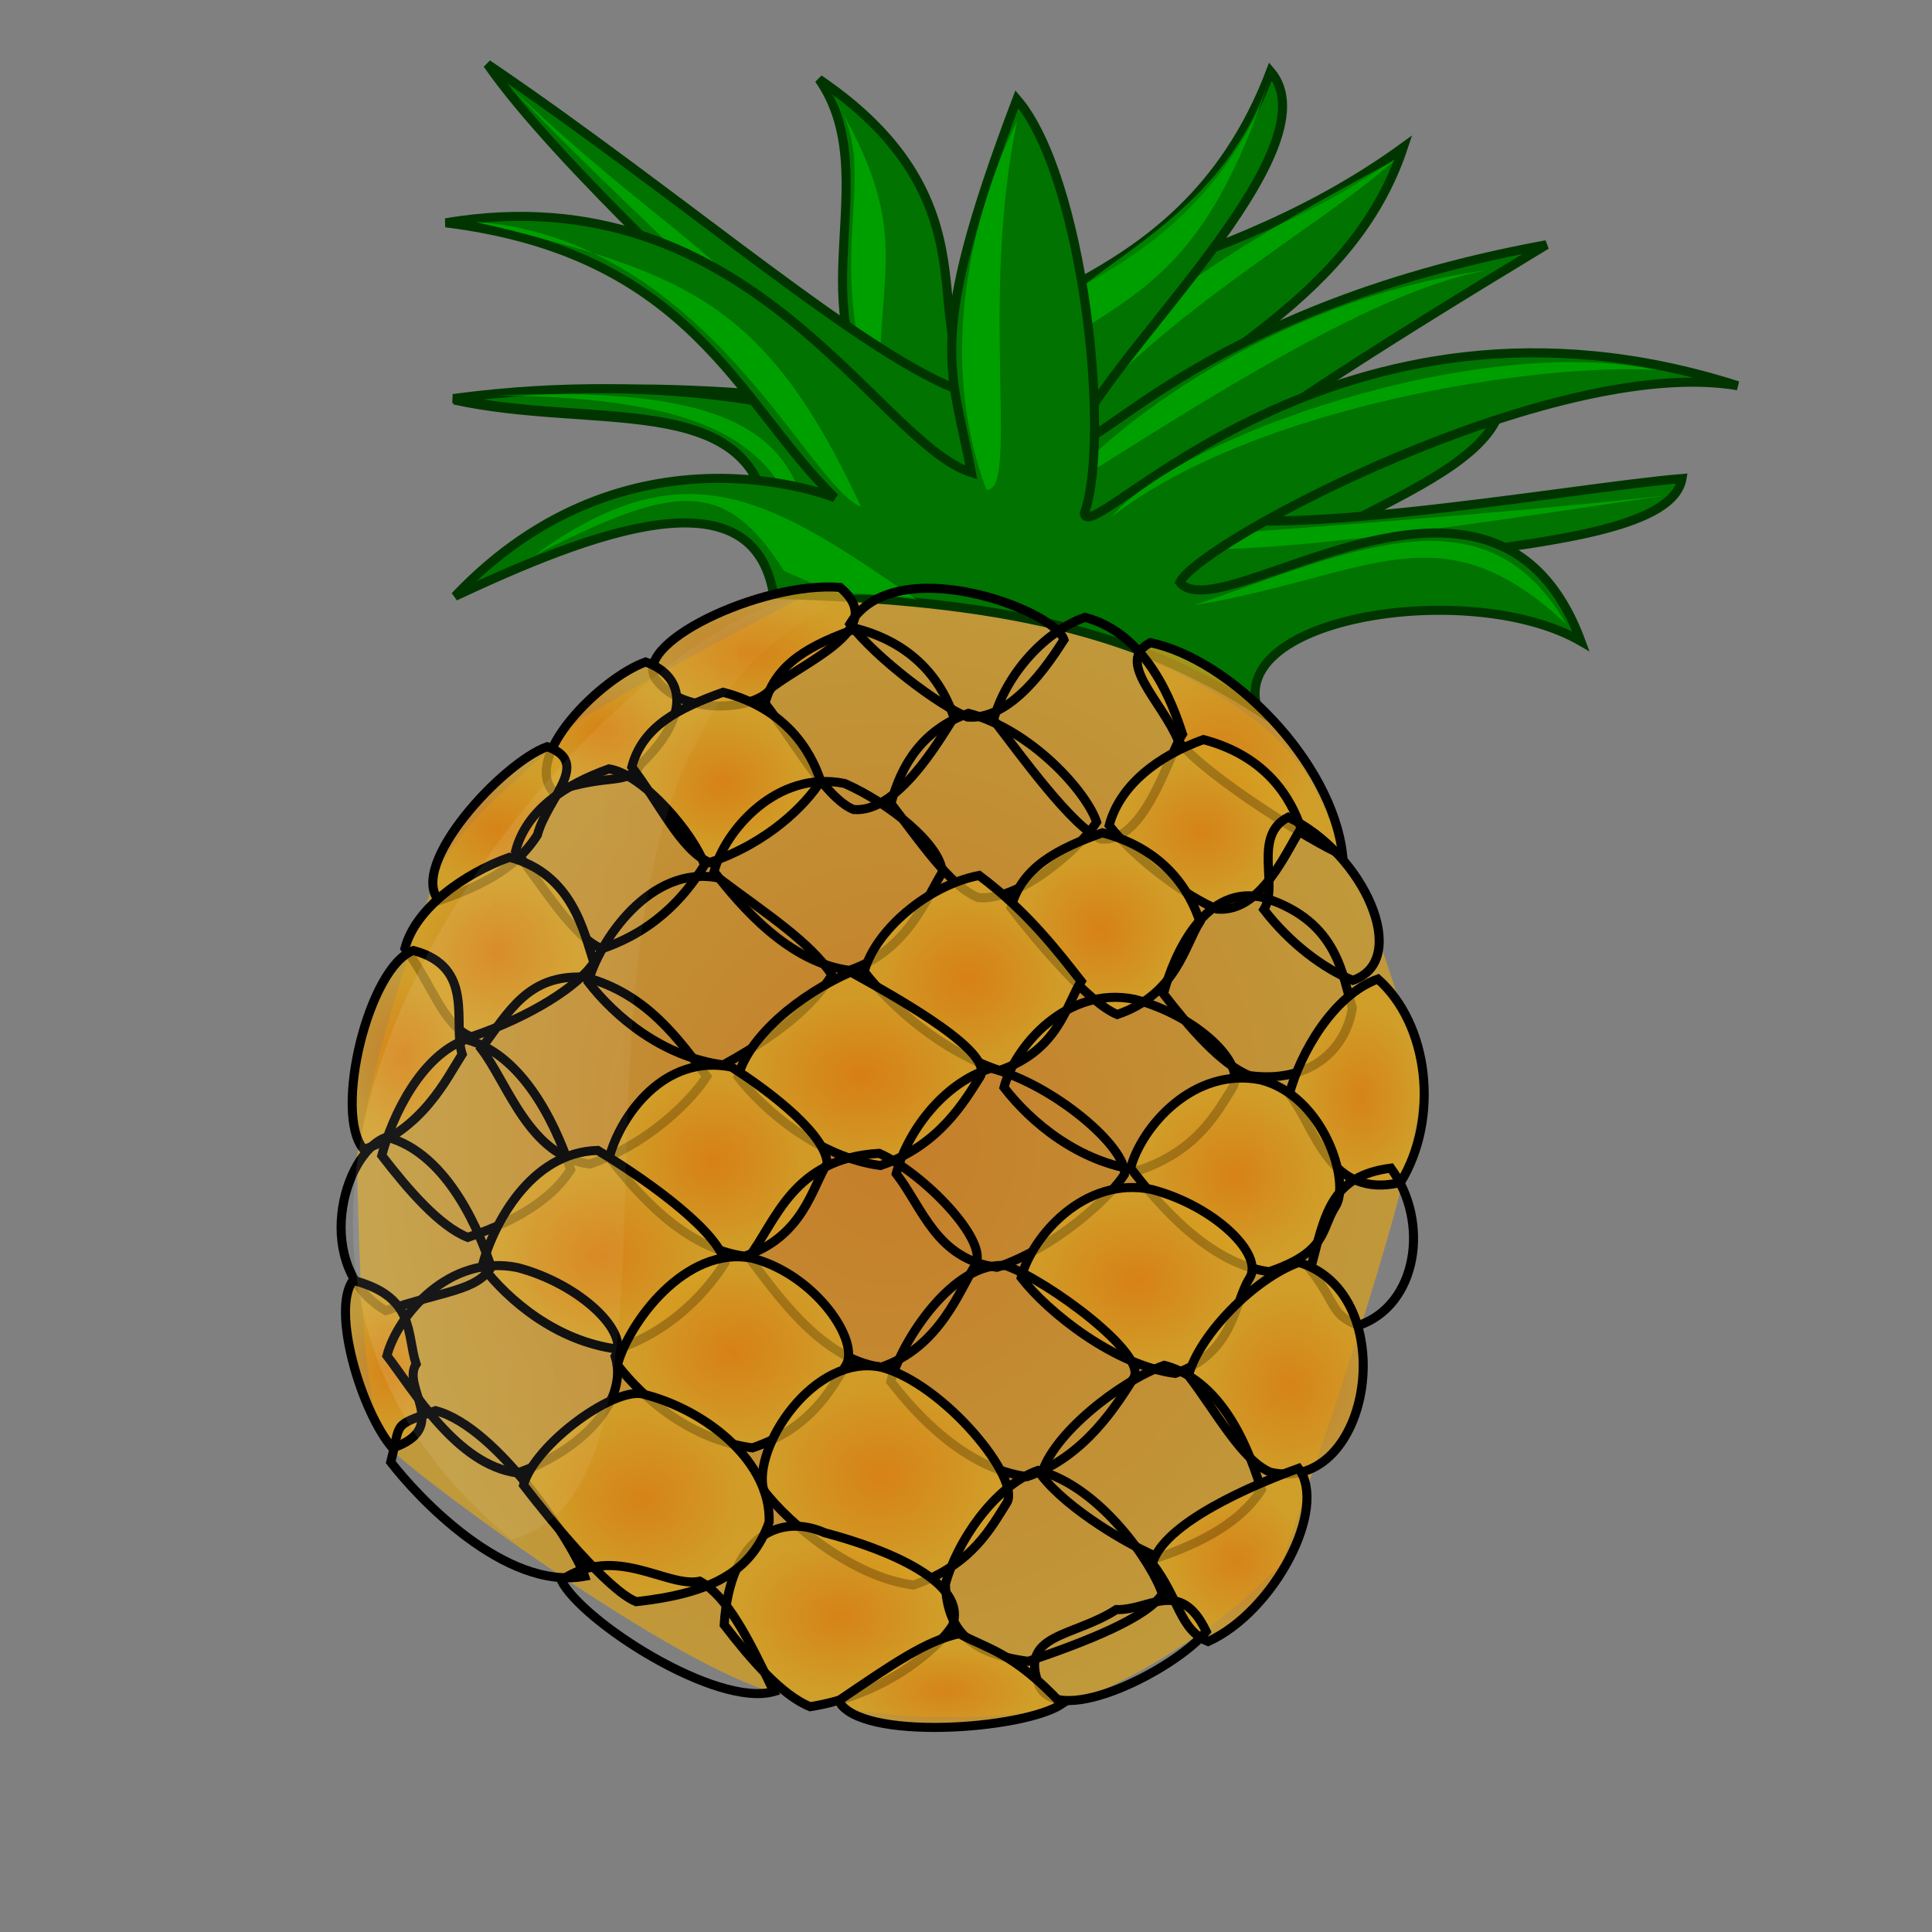 <?xml version="1.0" encoding="UTF-8" standalone="no"?>
<!DOCTYPE svg PUBLIC "-//W3C//DTD SVG 20010904//EN"
"http://www.w3.org/TR/2001/REC-SVG-20010904/DTD/svg10.dtd">
<!-- Created with Inkscape (http://www.inkscape.org/) -->
<svg
   id="svg1"
   sodipodi:version="0.32"
   inkscape:version="0.38.1"
   width="400pt"
   height="400pt"
   sodipodi:docbase="/var/www/html/svg_gallery/svg/fruits"
   sodipodi:docname="pineapple.svg"
   xmlns="http://www.w3.org/2000/svg"
   xmlns:inkscape="http://www.inkscape.org/namespaces/inkscape"
   xmlns:sodipodi="http://sodipodi.sourceforge.net/DTD/sodipodi-0.dtd"
   xmlns:xlink="http://www.w3.org/1999/xlink">
  <rect width="100%" height="100%" fill="#808080" stroke="none"/>
  <defs
     id="defs3">
    <linearGradient
       id="linearGradient855">
      <stop
         style="stop-color:#dd7d0c;stop-opacity:1;"
         offset="0"
         id="stop856" />
      <stop
         style="stop-color:#d5a224;stop-opacity:1;"
         offset="1"
         id="stop857" />
    </linearGradient>
    <linearGradient
       id="linearGradient829">
      <stop
         style="stop-color:#ffffff;stop-opacity:0.342;"
         offset="0"
         id="stop830" />
      <stop
         style="stop-color:#ffffff;stop-opacity:0;"
         offset="1"
         id="stop831" />
    </linearGradient>
    <radialGradient
       xlink:href="#linearGradient855"
       id="radialGradient832"
       cx="0.477"
       cy="0.532"
       r="0.42"
       fx="0.477"
       fy="0.532" />
    <linearGradient
       xlink:href="#linearGradient829"
       id="linearGradient850"
       x1="-0.696"
       y1="0.254"
       x2="1.147"
       y2="0.284" />
    <linearGradient
       xlink:href="#linearGradient855"
       id="linearGradient854"
       x1="0.551"
       y1="-0.148"
       x2="0.515"
       y2="1.547" />
    <radialGradient
       xlink:href="#linearGradient855"
       id="radialGradient874" />
    <linearGradient
       xlink:href="#linearGradient829"
       id="linearGradient875"
       x1="2.2527011e-16"
       y1="0.5"
       x2="1"
       y2="0.5" />
  </defs>
  <sodipodi:namedview
     id="base"
     pagecolor="#ffffff"
     bordercolor="#666666"
     borderopacity="1.0"
     inkscape:pageopacity="0.0"
     inkscape:pageshadow="2"
     inkscape:zoom="1.0000000"
     inkscape:cx="167.42857"
     inkscape:cy="213.03796"
     inkscape:window-width="871"
     inkscape:window-height="758"
     showgrid="true"
     inkscape:window-x="154"
     inkscape:window-y="24" />
  <g
     id="g916">
    <path
       style="fill:url(#radialGradient874);fill-rule:evenodd;stroke:none;stroke-opacity:1;stroke-width:1pt;stroke-linejoin:miter;stroke-linecap:butt;fill-opacity:0.75;"
       d="M 225.353,162.877 C 225.353,162.877 158.409,197.503 156.101,202.12 C 153.793,206.736 128.4,224.434 121.475,239.823 C 115.319,253.674 103.008,292.147 98.391,319.848 C 99.161,325.234 98.391,390.639 107.625,399.872 C 116.858,409.106 193.805,466.046 219.197,468.355 C 244.59,476.049 279.985,475.28 296.913,469.894 C 324.614,458.352 343.851,442.193 353.854,431.42 C 363.857,401.411 392.327,322.156 392.327,296.764 C 386.941,278.297 378.477,248.288 363.087,218.278 C 343.851,175.188 225.353,154.413 225.353,162.877 z "
       id="path902"
       sodipodi:nodetypes="ccccccccccc" />
    <path
       style="fill:#007300;fill-rule:evenodd;stroke:#003500;stroke-width:2.5;stroke-dasharray:none;"
       d="M 212.221,142.341 C 206.483,107.742 163.985,118.868 125.399,110.422 C 188.187,102.079 245.461,113.461 245.461,113.461 C 218.886,87.562 244.924,48.994 226.091,21.869 C 280.661,58.87 248.227,98.056 274.44,106.527 C 269.081,77.542 330.167,82.213 387.396,40.675 C 372.053,87.132 321.72,101.754 314.279,122.485 C 315.722,132.948 329.807,127.818 324.393,138.999 C 335.558,152.966 384.284,113.678 414.601,111.251 C 410.117,137.695 336.78,148.32 346,174.381 C 313.238,153.197 276.161,143.72 212.221,142.341 z "
       id="path901"
       sodipodi:nodetypes="ccccccccccc" />
    <path
       style="fill:#00cc00;fill-rule:evenodd;stroke:none;stroke-opacity:1;stroke-width:1pt;stroke-linejoin:miter;stroke-linecap:butt;fill-opacity:0.5;"
       d="M 385.055,44.178 C 363.292,63.766 317.989,87.419 288.927,124.946 C 295.775,95.005 335.613,70.768 385.055,44.178 z "
       id="path908"
       sodipodi:nodetypes="ccc" />
    <path
       style="fill:#00cc00;fill-rule:evenodd;stroke:none;stroke-opacity:1;stroke-width:1pt;stroke-linejoin:miter;stroke-linecap:butt;fill-opacity:0.5;"
       d="M 229.18,25.303 C 245.503,48.155 224.541,67.341 243.568,118.167 C 239.744,75.409 254.682,67.128 229.18,25.303 z "
       id="path910"
       sodipodi:nodetypes="ccc" />
    <path
       style="fill:#007300;fill-rule:evenodd;stroke:#003500;stroke-width:2.5;stroke-dasharray:none;"
       d="M 211.939,141.932 C 206.201,107.333 163.704,118.459 125.118,110.014 C 187.906,101.67 228.856,115.229 228.856,115.229 C 202.281,89.33 153.393,44.835 134.56,17.71 C 189.129,54.712 240.328,99.823 266.541,108.295 C 261.182,79.31 325.075,87.363 350.747,19.708 C 369.137,41.137 305.189,98.845 297.747,119.576 C 299.19,130.039 328.482,85.542 426.882,67.57 C 381.28,95.198 329.526,127.409 324.111,138.59 C 335.276,152.557 434.002,134.519 464.319,132.092 C 459.836,158.536 336.498,147.911 345.719,173.973 C 312.957,152.789 275.879,143.311 211.939,141.932 z "
       id="path900"
       sodipodi:nodetypes="cccccccccccc" />
    <path
       style="fill:#00cc00;fill-rule:evenodd;stroke:none;stroke-opacity:1;stroke-width:1pt;stroke-linejoin:miter;stroke-linecap:butt;fill-opacity:0.5;"
       d="M 412.211,74.354 C 381.742,78.707 333.175,109.977 291.054,136.622 C 309.872,114.298 356.24,81.356 412.211,74.354 z "
       id="path905"
       sodipodi:nodetypes="ccc" />
    <path
       style="fill:#00cc00;fill-rule:evenodd;stroke:none;stroke-opacity:1;stroke-width:1pt;stroke-linejoin:miter;stroke-linecap:butt;fill-opacity:0.5;"
       d="M 460.684,136.689 C 429.127,141.042 327.239,158.166 317.764,148.901 C 336.582,147.252 407.978,142.604 460.684,136.689 z "
       id="path907"
       sodipodi:nodetypes="ccc" />
    <path
       style="fill:#00cc00;fill-rule:evenodd;stroke:none;stroke-opacity:1;stroke-width:1pt;stroke-linejoin:miter;stroke-linecap:butt;fill-opacity:0.5;"
       d="M 350.777,20.782 C 331.19,80.633 310.916,80.346 281.854,102.638 C 285.437,74.873 335.069,69.136 350.777,20.782 z "
       id="path909"
       sodipodi:nodetypes="ccc" />
    <path
       style="fill:#00cc00;fill-rule:evenodd;stroke:none;stroke-opacity:1;stroke-width:1pt;stroke-linejoin:miter;stroke-linecap:butt;fill-opacity:0.5;"
       d="M 137.332,109.202 C 208.064,105.938 220.321,122.947 224.145,149.833 C 213.824,131.015 210.855,109.676 137.332,109.202 z "
       id="path914"
       sodipodi:nodetypes="ccc" />
    <path
       style="fill:#00cc00;fill-rule:evenodd;stroke:none;stroke-opacity:1;stroke-width:1pt;stroke-linejoin:miter;stroke-linecap:butt;fill-opacity:0.5;"
       d="M 141.037,24.215 C 188.917,69.919 204.954,69.517 234.863,119.255 C 244.096,120.025 180.685,66.04 141.037,24.215 z "
       id="path911"
       sodipodi:nodetypes="ccc" />
    <path
       style="fill:#007300;fill-rule:evenodd;stroke:#003500;stroke-width:2.5;stroke-dasharray:none;"
       d="M 213.529,164.093 C 207.791,129.494 162.259,147.455 125.598,164.598 C 173.489,114.168 230.446,137.39 230.446,137.39 C 203.871,111.49 191.289,70.003 123.04,61.504 C 207.132,47.384 241.918,121.984 268.132,130.455 C 262.772,101.47 255.042,95.045 280.713,27.39 C 299.104,48.819 306.779,121.006 299.338,141.737 C 300.78,152.199 368.21,70.843 479.712,106.481 C 428.817,97.82 331.116,149.57 325.701,160.751 C 336.866,174.718 412.599,112.463 436.422,177.031 C 406.364,159.67 338.089,170.072 347.309,196.133 C 314.547,174.949 277.469,165.472 213.529,164.093 z "
       id="path898"
       sodipodi:nodetypes="cccccccccccc" />
    <path
       style="fill:#00cc00;fill-rule:evenodd;stroke:none;stroke-opacity:1;stroke-width:1pt;stroke-linejoin:miter;stroke-linecap:butt;fill-opacity:0.5;"
       d="M 147.718,153.169 C 189.613,122.7 213.032,137.918 253.031,165.507 C 224.474,161.539 241.985,168.773 216.458,157.628 C 199.794,131.383 186.112,133.819 147.718,153.169 z "
       id="path913"
       sodipodi:nodetypes="cccc" />
    <path
       style="fill:url(#radialGradient832);fill-opacity:0.75;fill-rule:evenodd;stroke:#000000;stroke-width:2.5;stroke-dasharray:none;"
       d="M 231.917,162.165 C 245.074,173.259 223.886,181.669 213.107,189.739 C 208.916,196.27 188.801,197.522 181.427,187.948 C 172.896,178.07 210.299,160.357 231.917,162.165 z "
       id="path891"
       sodipodi:nodetypes="cccc" />
    <path
       style="fill:url(#radialGradient832);fill-opacity:0.75;fill-rule:evenodd;stroke:#000000;stroke-width:2.5;stroke-dasharray:none;"
       d="M 234.63,172.24 C 246.815,151.787 290.963,168.234 293.711,176.591 C 289.52,183.122 279.176,198.94 267.074,197.937 C 259.246,194.787 242.004,181.814 234.63,172.24 z "
       id="path896"
       sodipodi:nodetypes="cccc" />
    <path
       style="fill:url(#radialGradient832);fill-opacity:0.75;fill-rule:evenodd;stroke:#000000;stroke-width:2.5;stroke-dasharray:none;"
       d="M 325.288,204.526 C 320.763,193.521 307.606,182.427 317.58,177.417 C 339.474,181.944 367.672,209.914 370.634,236.021 C 362.807,232.872 332.662,214.1 325.288,204.526 z "
       id="path895"
       sodipodi:nodetypes="cccc" />
    <path
       style="fill:url(#radialGradient832);fill-opacity:0.75;fill-rule:evenodd;stroke:#000000;stroke-width:2.5;stroke-dasharray:none;"
       d="M 274.282,198.743 C 277.233,187.523 287.207,174.819 299.494,170.417 C 316.843,174.981 323.68,194.289 326.429,202.645 C 322.237,209.177 316.066,232.635 303.964,231.633 C 296.137,228.483 281.656,208.316 274.282,198.743 z "
       id="path894"
       sodipodi:nodetypes="ccccc" />
    <path
       style="fill:url(#radialGradient832);fill-opacity:0.75;fill-rule:evenodd;stroke:#000000;stroke-width:2.5;stroke-dasharray:none;"
       d="M 178.223,182.743 C 189.52,186.806 190.307,197.918 177.03,210.783 C 172.839,217.314 169.017,213.037 152.724,218.566 C 144.193,208.688 165.936,187.145 178.223,182.743 z "
       id="path885"
       sodipodi:nodetypes="cccc" />
    <path
       style="fill:url(#radialGradient832);fill-opacity:0.75;fill-rule:evenodd;stroke:#000000;stroke-width:2.5;stroke-dasharray:none;"
       d="M 211.189,194.142 C 214.141,182.922 224.115,177.912 236.402,173.511 C 253.75,178.074 260.588,189.688 263.336,198.044 C 259.145,204.575 247.728,224.473 235.626,223.471 C 227.798,220.321 218.564,203.715 211.189,194.142 z "
       id="path892"
       sodipodi:nodetypes="ccccc" />
    <path
       style="fill:url(#radialGradient832);fill-opacity:0.75;fill-rule:evenodd;stroke:#000000;stroke-width:2.5;stroke-dasharray:none;"
       d="M 174.411,211.73 C 177.363,200.511 187.337,195.501 199.624,191.099 C 216.972,195.663 223.81,207.276 226.558,215.633 C 222.367,222.164 212.208,232.578 195.914,238.106 C 188.087,234.957 181.786,221.304 174.411,211.73 z "
       id="path869"
       sodipodi:nodetypes="ccccc" />
    <path
       style="fill:url(#radialGradient832);fill-opacity:0.75;fill-rule:evenodd;stroke:#000000;stroke-width:2.5;stroke-dasharray:none;"
       d="M 245.951,221.825 C 248.903,210.605 255.055,201.319 267.342,196.917 C 284.691,201.481 299.976,218.588 302.724,226.944 C 298.533,233.476 282.138,248.792 270.036,247.79 C 262.208,244.64 253.326,231.398 245.951,221.825 z "
       id="path868"
       sodipodi:nodetypes="ccccc" />
    <path
       style="fill:url(#radialGradient832);fill-opacity:0.75;fill-rule:evenodd;stroke:#000000;stroke-width:2.5;stroke-dasharray:none;"
       d="M 306.194,227.857 C 309.145,216.638 319.924,208.568 332.211,204.167 C 349.56,208.73 356.397,220.344 359.146,228.7 C 354.954,235.231 348.08,251.962 335.978,250.959 C 328.15,247.81 313.568,237.431 306.194,227.857 z "
       id="path893"
       sodipodi:nodetypes="ccccc" />
    <path
       style="fill:url(#radialGradient832);fill-opacity:0.75;fill-rule:evenodd;stroke:#000000;stroke-width:2.5;stroke-dasharray:none;"
       d="M 348.901,251.087 C 353.092,244.556 345.635,230.599 355.609,225.589 C 376.51,235.449 389.732,265.1 373.439,270.628 C 365.611,267.479 356.275,260.661 348.901,251.087 z "
       id="path890"
       sodipodi:nodetypes="cccc" />
    <path
       style="fill:url(#radialGradient832);fill-opacity:0.75;fill-rule:evenodd;stroke:#000000;stroke-width:2.5;stroke-dasharray:none;"
       d="M 279.09,250.528 C 282.041,239.308 292.015,234.298 304.302,229.897 C 321.651,234.46 328.489,246.074 331.237,254.43 C 327.046,260.962 324.714,274.525 308.421,280.054 C 300.593,276.904 286.464,260.101 279.09,250.528 z "
       id="path858"
       sodipodi:nodetypes="ccccc" />
    <path
       style="fill:url(#radialGradient832);fill-opacity:0.75;fill-rule:evenodd;stroke:#000000;stroke-width:2.5;stroke-dasharray:none;"
       d="M 197.113,240.603 C 200.064,229.383 214.414,212.438 233.187,216.286 C 245.373,221.673 259.687,233.072 260.122,240.82 C 255.93,247.351 250.749,262.346 234.456,267.874 C 217.727,265.655 204.487,250.176 197.113,240.603 z "
       id="path849"
       sodipodi:nodetypes="ccccc" />
    <path
       style="fill:url(#radialGradient832);fill-opacity:0.75;fill-rule:evenodd;stroke:#000000;stroke-width:2.5;stroke-dasharray:none;"
       d="M 151.049,206.13 C 163.503,210.496 151.031,220.302 148.348,230.501 C 144.157,237.032 137.46,243.081 121.166,248.609 C 112.635,238.731 138.762,210.531 151.049,206.13 z "
       id="path884"
       sodipodi:nodetypes="cccc" />
    <path
       style="fill:url(#radialGradient832);fill-opacity:0.75;fill-rule:evenodd;stroke:#000000;stroke-width:2.5;stroke-dasharray:none;"
       d="M 142.343,234.919 C 145.294,223.7 155.805,216.65 168.092,212.249 C 177.613,213.663 191.741,230.466 194.489,238.822 C 190.298,245.353 182.452,256.376 166.159,261.904 C 158.331,258.755 149.717,244.493 142.343,234.919 z "
       id="path870"
       sodipodi:nodetypes="ccccc" />
    <path
       style="fill:url(#radialGradient832);fill-opacity:0.75;fill-rule:evenodd;stroke:#000000;stroke-width:2.5;stroke-dasharray:none;"
       d="M 111.782,261.777 C 114.734,250.558 128.362,241.056 140.65,236.655 C 157.998,241.219 161.181,257.323 163.929,265.68 C 159.738,272.211 146.378,280.692 130.084,286.221 C 122.257,283.071 119.157,271.351 111.782,261.777 z "
       id="path871"
       sodipodi:nodetypes="ccccc" />
    <path
       style="fill:url(#radialGradient832);fill-opacity:0.75;fill-rule:evenodd;stroke:#000000;stroke-width:2.5;stroke-dasharray:none;"
       d="M 162.389,271.084 C 165.341,259.864 179.608,238.535 198.381,242.383 C 211.806,252.458 223.455,259.884 229.673,269.153 C 225.482,275.685 218.441,283.647 199.649,293.971 C 182.921,291.752 169.764,280.657 162.389,271.084 z "
       id="path852"
       sodipodi:nodetypes="ccccc" />
    <path
       style="fill:url(#radialGradient832);fill-opacity:0.75;fill-rule:evenodd;stroke:#000000;stroke-width:2.5;stroke-dasharray:none;"
       d="M 238.574,268.223 C 241.525,257.004 255.959,244.443 270.291,241.67 C 283.716,251.745 291.979,262.642 298.465,270.892 C 294.274,277.423 292.211,289.966 275.917,295.495 C 259.994,290.216 245.948,277.797 238.574,268.223 z "
       id="path851"
       sodipodi:nodetypes="ccccc" />
    <path
       style="fill:url(#radialGradient832);fill-opacity:0.75;fill-rule:evenodd;stroke:#000000;stroke-width:2.5;stroke-dasharray:none;"
       d="M 321.174,274.328 C 324.126,263.109 332.961,243.623 349.153,247.882 C 369.703,254.378 370.573,269.875 373.321,278.231 C 371.526,289.755 361.636,299.149 344.907,296.929 C 337.08,293.78 328.549,283.902 321.174,274.328 z "
       id="path867"
       sodipodi:nodetypes="ccccc" />
    <path
       style="fill:url(#radialGradient832);fill-opacity:0.75;fill-rule:evenodd;stroke:#000000;stroke-width:2.5;stroke-dasharray:none;"
       d="M 355.936,302.012 C 358.888,290.792 368.075,274.67 380.362,270.269 C 394.408,282.687 397.489,308.58 386.609,326.438 C 366.846,331.054 363.311,311.585 355.936,302.012 z "
       id="path881"
       sodipodi:nodetypes="cccc" />
    <path
       style="fill:url(#radialGradient832);fill-opacity:0.75;fill-rule:evenodd;stroke:#000000;stroke-width:2.5;stroke-dasharray:none;"
       d="M 277.157,300.183 C 280.108,288.964 294.459,272.019 313.232,275.867 C 330.58,280.43 344.357,293.869 340.166,300.4 C 335.975,306.931 330.711,317.542 314.417,323.071 C 297.689,320.852 284.532,309.757 277.157,300.183 z "
       id="path854"
       sodipodi:nodetypes="ccccc" />
    <path
       style="fill:url(#radialGradient832);fill-opacity:0.75;fill-rule:evenodd;stroke:#000000;stroke-width:2.5;stroke-dasharray:none;"
       d="M 203.739,297.228 C 206.69,286.009 220.856,274.468 234.836,268.331 C 249.955,276.67 274.677,290.807 270.486,297.338 C 266.295,303.869 259.337,316.216 243.044,321.744 C 226.315,319.525 211.113,306.802 203.739,297.228 z "
       id="path853"
       sodipodi:nodetypes="ccccc" />
    <path
       style="fill:url(#radialGradient832);fill-opacity:0.75;fill-rule:evenodd;stroke:#000000;stroke-width:2.5;stroke-dasharray:none;"
       d="M 132.819,289.477 C 140.397,279.475 145.661,268.864 161.501,269.759 C 178.85,274.323 187.732,287.565 195.107,297.138 C 190.915,303.669 179.063,315.819 162.77,321.348 C 146.041,319.128 140.193,299.051 132.819,289.477 z "
       id="path865"
       sodipodi:nodetypes="ccccc" />
    <path
       style="fill:url(#radialGradient832);fill-opacity:0.75;fill-rule:evenodd;stroke:#000000;stroke-width:2.5;stroke-dasharray:none;"
       d="M 114.096,262.386 C 131.444,266.949 124.838,282.66 127.586,291.016 C 123.395,297.548 116.71,311.791 100.417,317.32 C 91.886,307.442 101.808,266.787 114.096,262.386 z "
       id="path879"
       sodipodi:nodetypes="cccc" />
    <path
       style="fill:url(#radialGradient832);fill-opacity:0.75;fill-rule:evenodd;stroke:#000000;stroke-width:2.5;stroke-dasharray:none;"
       d="M 105.39,318.984 C 108.341,307.764 116.372,291.338 128.659,286.937 C 146.008,291.5 154.789,314.53 157.537,322.887 C 153.346,329.418 145.416,336.056 129.123,341.585 C 121.295,338.435 112.764,328.557 105.39,318.984 z "
       id="path872"
       sodipodi:nodetypes="ccccc" />
    <path
       style="fill:url(#radialGradient832);fill-opacity:0.75;fill-rule:evenodd;stroke:#000000;stroke-width:2.5;stroke-dasharray:none;"
       d="M 168.201,319.505 C 171.152,308.285 183.189,290.732 201.963,294.58 C 213.611,302.006 227.925,313.405 228.36,321.153 C 224.169,327.684 221.838,341.248 205.544,346.777 C 188.816,344.557 175.575,329.078 168.201,319.505 z "
       id="path856"
       sodipodi:nodetypes="ccccc" />
    <path
       style="fill:url(#radialGradient832);fill-opacity:0.75;fill-rule:evenodd;stroke:#000000;stroke-width:2.5;stroke-dasharray:none;"
       d="M 247.402,323.981 C 250.353,312.762 260.16,298.984 273.604,294.887 C 290.953,299.45 311.132,316.754 310.411,324.198 C 306.22,330.729 291.518,344.31 275.224,349.839 C 258.496,347.619 254.776,333.555 247.402,323.981 z "
       id="path855"
       sodipodi:nodetypes="ccccc" />
    <path
       style="fill:url(#radialGradient832);fill-opacity:0.75;fill-rule:evenodd;stroke:#000000;stroke-width:2.5;stroke-dasharray:none;"
       d="M 312.104,322.463 C 315.055,311.243 329.406,294.298 348.179,298.146 C 365.527,302.71 372.883,326.455 368.692,332.986 C 364.501,339.517 366.629,345.53 350.336,351.058 C 333.607,348.839 319.478,332.036 312.104,322.463 z "
       id="path861"
       sodipodi:nodetypes="ccccc" />
    <path
       style="fill:url(#radialGradient832);fill-opacity:0.75;fill-rule:evenodd;stroke:#000000;stroke-width:2.5;stroke-dasharray:none;"
       d="M 361.748,350.433 C 365.772,335.134 367.299,324.63 383.944,322.465 C 394.871,337.336 391.282,360.383 374.988,365.911 C 367.161,362.762 369.122,360.006 361.748,350.433 z "
       id="path882"
       sodipodi:nodetypes="cccc" />
    <path
       style="fill:url(#radialGradient832);fill-opacity:0.75;fill-rule:evenodd;stroke:#000000;stroke-width:2.5;stroke-dasharray:none;"
       d="M 281.895,352.684 C 284.847,341.465 299.197,324.52 317.97,328.368 C 335.319,332.931 349.096,346.37 344.904,352.901 C 340.713,359.432 340.695,373.604 324.402,379.133 C 307.673,376.914 289.27,362.258 281.895,352.684 z "
       id="path860"
       sodipodi:nodetypes="ccccc" />
    <path
       style="fill:url(#radialGradient832);fill-opacity:0.75;fill-rule:evenodd;stroke:#000000;stroke-width:2.5;stroke-dasharray:none;"
       d="M 206.701,347.081 C 214.278,337.078 218.839,319.739 242.692,318.38 C 254.878,323.767 273.364,342.807 269.173,349.338 C 264.982,355.869 259.533,371.884 243.239,377.412 C 226.511,375.193 214.075,356.654 206.701,347.081 z "
       id="path857"
       sodipodi:nodetypes="ccccc" />
    <path
       style="fill:url(#radialGradient832);fill-opacity:0.75;fill-rule:evenodd;stroke:#000000;stroke-width:2.5;stroke-dasharray:none;"
       d="M 133.098,349.53 C 136.049,338.31 146.31,318.108 164.999,317.572 C 181.006,327.235 198.521,340.567 200.113,348.619 C 195.922,355.151 186.651,366.889 170.358,372.417 C 153.629,370.198 140.472,359.103 133.098,349.53 z "
       id="path864"
       sodipodi:nodetypes="ccccc" />
    <path
       style="fill:url(#radialGradient832);fill-opacity:0.75;fill-rule:evenodd;stroke:#000000;stroke-width:2.5;stroke-dasharray:none;"
       d="M 106.732,313.884 C 124.08,318.448 132.861,341.477 135.609,349.834 C 131.418,356.365 122.785,356.275 106.492,361.804 C 86.127,349.904 94.444,318.286 106.732,313.884 z "
       id="path878"
       sodipodi:nodetypes="cccc" />
    <path
       style="fill:url(#radialGradient832);fill-opacity:0.75;fill-rule:evenodd;stroke:#000000;stroke-width:2.5;stroke-dasharray:none;"
       d="M 97.462,353.431 C 114.81,357.994 112.127,368.194 114.875,376.55 C 110.684,383.081 124.646,394.194 108.353,399.723 C 99.822,389.845 91.33,361.68 97.462,353.431 z "
       id="path886"
       sodipodi:nodetypes="cccc" />
    <path
       style="fill:url(#radialGradient832);fill-opacity:0.75;fill-rule:evenodd;stroke:#000000;stroke-width:2.5;stroke-dasharray:none;"
       d="M 106.812,374.24 C 109.763,363.021 124.113,346.076 142.887,349.924 C 160.235,354.487 174.012,367.926 169.821,374.457 C 173.809,387.502 159.107,401.083 142.814,406.612 C 126.085,404.392 114.186,383.814 106.812,374.24 z "
       id="path866"
       sodipodi:nodetypes="ccccc" />
    <path
       style="fill:url(#radialGradient832);fill-opacity:0.75;fill-rule:evenodd;stroke:#000000;stroke-width:2.5;stroke-dasharray:none;"
       d="M 170.441,376.801 C 173.392,365.582 189.084,343.537 207.857,347.385 C 225.206,351.949 237.641,370.487 233.45,377.018 C 229.259,383.549 223.994,394.16 207.701,399.689 C 190.973,397.47 177.815,386.375 170.441,376.801 z "
       id="path862"
       sodipodi:nodetypes="ccccc" />
    <path
       style="fill:url(#radialGradient832);fill-opacity:0.75;fill-rule:evenodd;stroke:#000000;stroke-width:2.5;stroke-dasharray:none;"
       d="M 245.904,381.385 C 248.855,370.165 263.39,347.816 277.806,349.427 C 289.103,353.49 317.111,373.944 312.919,380.475 C 308.728,387.006 299.809,402.108 283.516,407.637 C 266.787,405.417 253.278,390.958 245.904,381.385 z "
       id="path859"
       sodipodi:nodetypes="ccccc" />
    <path
       style="fill:url(#radialGradient832);fill-opacity:0.75;fill-rule:evenodd;stroke:#000000;stroke-width:2.5;stroke-dasharray:none;"
       d="M 328.069,379.742 C 331.021,368.522 346.259,352.902 358.546,348.5 C 387.192,357.126 378.755,412.704 350.729,406.423 C 342.902,403.273 335.444,389.315 328.069,379.742 z "
       id="path873"
       sodipodi:nodetypes="cccc" />
    <path
       style="fill:url(#radialGradient832);fill-opacity:0.75;fill-rule:evenodd;stroke:#000000;stroke-width:2.5;stroke-dasharray:none;"
       d="M 287.452,407.225 C 290.403,396.006 309.111,381.298 321.398,376.896 C 338.747,381.46 345.483,402.861 348.231,411.218 C 344.04,417.749 336.111,424.387 319.817,429.916 C 311.99,426.767 294.826,416.799 287.452,407.225 z "
       id="path874"
       sodipodi:nodetypes="ccccc" />
    <path
       style="fill:url(#radialGradient832);fill-opacity:0.75;fill-rule:evenodd;stroke:#000000;stroke-width:2.5;stroke-dasharray:none;"
       d="M 210.801,411.41 C 207.701,399.689 224.466,373.564 243.239,377.412 C 260.588,381.976 282.091,408.352 277.899,414.884 C 273.708,421.415 268.444,432.026 252.15,437.554 C 235.422,435.335 218.175,420.983 210.801,411.41 z "
       id="path863"
       sodipodi:nodetypes="ccccc" />
    <path
       style="fill:url(#radialGradient832);fill-opacity:0.75;fill-rule:evenodd;stroke:#000000;stroke-width:2.5;stroke-dasharray:none;"
       d="M 107.862,403.604 C 110.813,392.385 107.964,393.816 120.251,389.415 C 137.599,393.978 158.649,426.779 161.397,435.135 C 139.321,439.143 115.236,413.178 107.862,403.604 z "
       id="path880"
       sodipodi:nodetypes="cccc" />
    <path
       style="fill:url(#radialGradient832);fill-opacity:0.75;fill-rule:evenodd;stroke:#000000;stroke-width:2.5;stroke-dasharray:none;"
       d="M 199.915,448.539 C 201.46,423.864 215.44,417.727 227.626,423.113 C 244.974,427.677 267.301,436.821 262.924,448.756 C 258.733,455.288 244.3,467.849 223.648,471.14 C 215.821,467.991 207.29,458.113 199.915,448.539 z "
       id="path877"
       sodipodi:nodetypes="ccccc" />
    <path
       style="fill:url(#radialGradient832);fill-opacity:0.75;fill-rule:evenodd;stroke:#000000;stroke-width:2.5;stroke-dasharray:none;"
       d="M 260.981,437.34 C 263.932,426.121 274.276,410.303 286.564,405.901 C 303.912,410.465 318.124,431.652 320.872,440.008 C 316.681,446.539 300.119,453.088 283.826,458.617 C 267.097,456.397 261.499,449.472 260.981,437.34 z "
       id="path875"
       sodipodi:nodetypes="ccccc" />
    <path
       style="fill:url(#radialGradient832);fill-opacity:0.75;fill-rule:evenodd;stroke:#000000;stroke-width:2.5;stroke-dasharray:none;"
       d="M 318.124,431.652 C 321.075,420.432 346.182,409.751 358.469,405.349 C 366.731,416.247 351.748,444.859 333.493,453.143 C 325.665,449.993 325.498,441.225 318.124,431.652 z "
       id="path883"
       sodipodi:nodetypes="cccc" />
    <path
       style="fill:url(#radialGradient832);fill-opacity:0.75;fill-rule:evenodd;stroke:#000000;stroke-width:2.5;stroke-dasharray:none;"
       d="M 286.954,465.529 C 280.921,450.855 296.229,452.091 308.165,444.325 C 317.263,444.647 325.795,435.397 332.984,450.374 C 323.982,461.092 292.635,476.838 286.954,465.529 z "
       id="path887"
       sodipodi:nodetypes="cccc" />
    <path
       style="fill:url(#radialGradient832);fill-opacity:0.75;fill-rule:evenodd;stroke:#000000;stroke-width:2.5;stroke-dasharray:none;"
       d="M 144.52,409.976 C 147.472,398.757 170.454,381.901 178.282,385.051 C 195.63,389.614 212.877,403.966 212.322,420.178 C 207.409,434.153 196.011,439.879 175.627,442.15 C 167.8,439.001 151.895,419.549 144.52,409.976 z "
       id="path876"
       sodipodi:nodetypes="ccccc" />
    <path
       style="fill:url(#radialGradient832);fill-opacity:0.75;fill-rule:evenodd;stroke:#000000;stroke-width:2.5;stroke-dasharray:none;"
       d="M 154.921,436.249 C 169.975,426.033 184.02,438.451 193.189,436.501 C 200.749,440.671 206.43,451.98 213.619,466.958 C 197.594,471.466 160.602,447.559 154.921,436.249 z "
       id="path889"
       sodipodi:nodetypes="cccc" />
    <path
       style="fill:url(#radialGradient832);fill-opacity:0.75;fill-rule:evenodd;stroke:#000000;stroke-width:2.5;stroke-dasharray:none;"
       d="M 231.504,469.481 C 246.558,459.264 255.643,452.93 264.813,450.98 C 272.372,455.15 279.58,455.955 293.088,470.414 C 282.578,477.464 237.185,480.79 231.504,469.481 z "
       id="path888"
       sodipodi:nodetypes="cccc" />
    <path
       style="fill:#00cc00;fill-rule:evenodd;stroke:none;stroke-opacity:1;stroke-width:1pt;stroke-linejoin:miter;stroke-linecap:butt;fill-opacity:0.5;"
       d="M 280.754,33.607 C 280.754,33.607 253.263,84.35 272.29,135.176 C 281.524,135.946 270.346,83.049 280.754,33.607 z "
       id="path903"
       sodipodi:nodetypes="ccc" />
    <path
       style="fill:#00cc00;fill-rule:evenodd;stroke:none;stroke-opacity:1;stroke-width:1pt;stroke-linejoin:miter;stroke-linecap:butt;fill-opacity:0.5;"
       d="M 457.375,102.178 C 425.817,100.001 346.781,111.685 306.837,142.682 C 325.655,120.358 407.933,91.769 457.375,102.178 z "
       id="path904"
       sodipodi:nodetypes="ccc" />
    <path
       style="fill:#00cc00;fill-rule:evenodd;stroke:none;stroke-opacity:1;stroke-width:1pt;stroke-linejoin:miter;stroke-linecap:butt;fill-opacity:0.5;"
       d="M 432.342,172.276 C 397.52,139.63 378.334,158.931 329.685,167.076 C 372.443,152.37 410.105,133.575 432.342,172.276 z "
       id="path906"
       sodipodi:nodetypes="ccc" />
    <path
       style="fill:#00cc00;fill-rule:evenodd;stroke:none;stroke-opacity:1;stroke-width:1pt;stroke-linejoin:miter;stroke-linecap:butt;fill-opacity:0.5;"
       d="M 131.305,61.213 C 188.979,75.36 211.03,82.576 237.706,139.931 C 223.032,134.171 195.035,66.04 131.305,61.213 z "
       id="path912"
       sodipodi:nodetypes="ccc" />
    <path
       style="fill:url(#linearGradient850);fill-rule:evenodd;stroke:none;stroke-opacity:1;stroke-width:1pt;stroke-linejoin:miter;stroke-linecap:butt;fill-opacity:0.75;"
       d="M 228.75,167.5 C 198.75,145 15,321.25 141.25,425 C 205,407.5 133.75,215 228.75,167.5 z "
       id="path915"
       sodipodi:nodetypes="ccc" />
  </g>
</svg>
